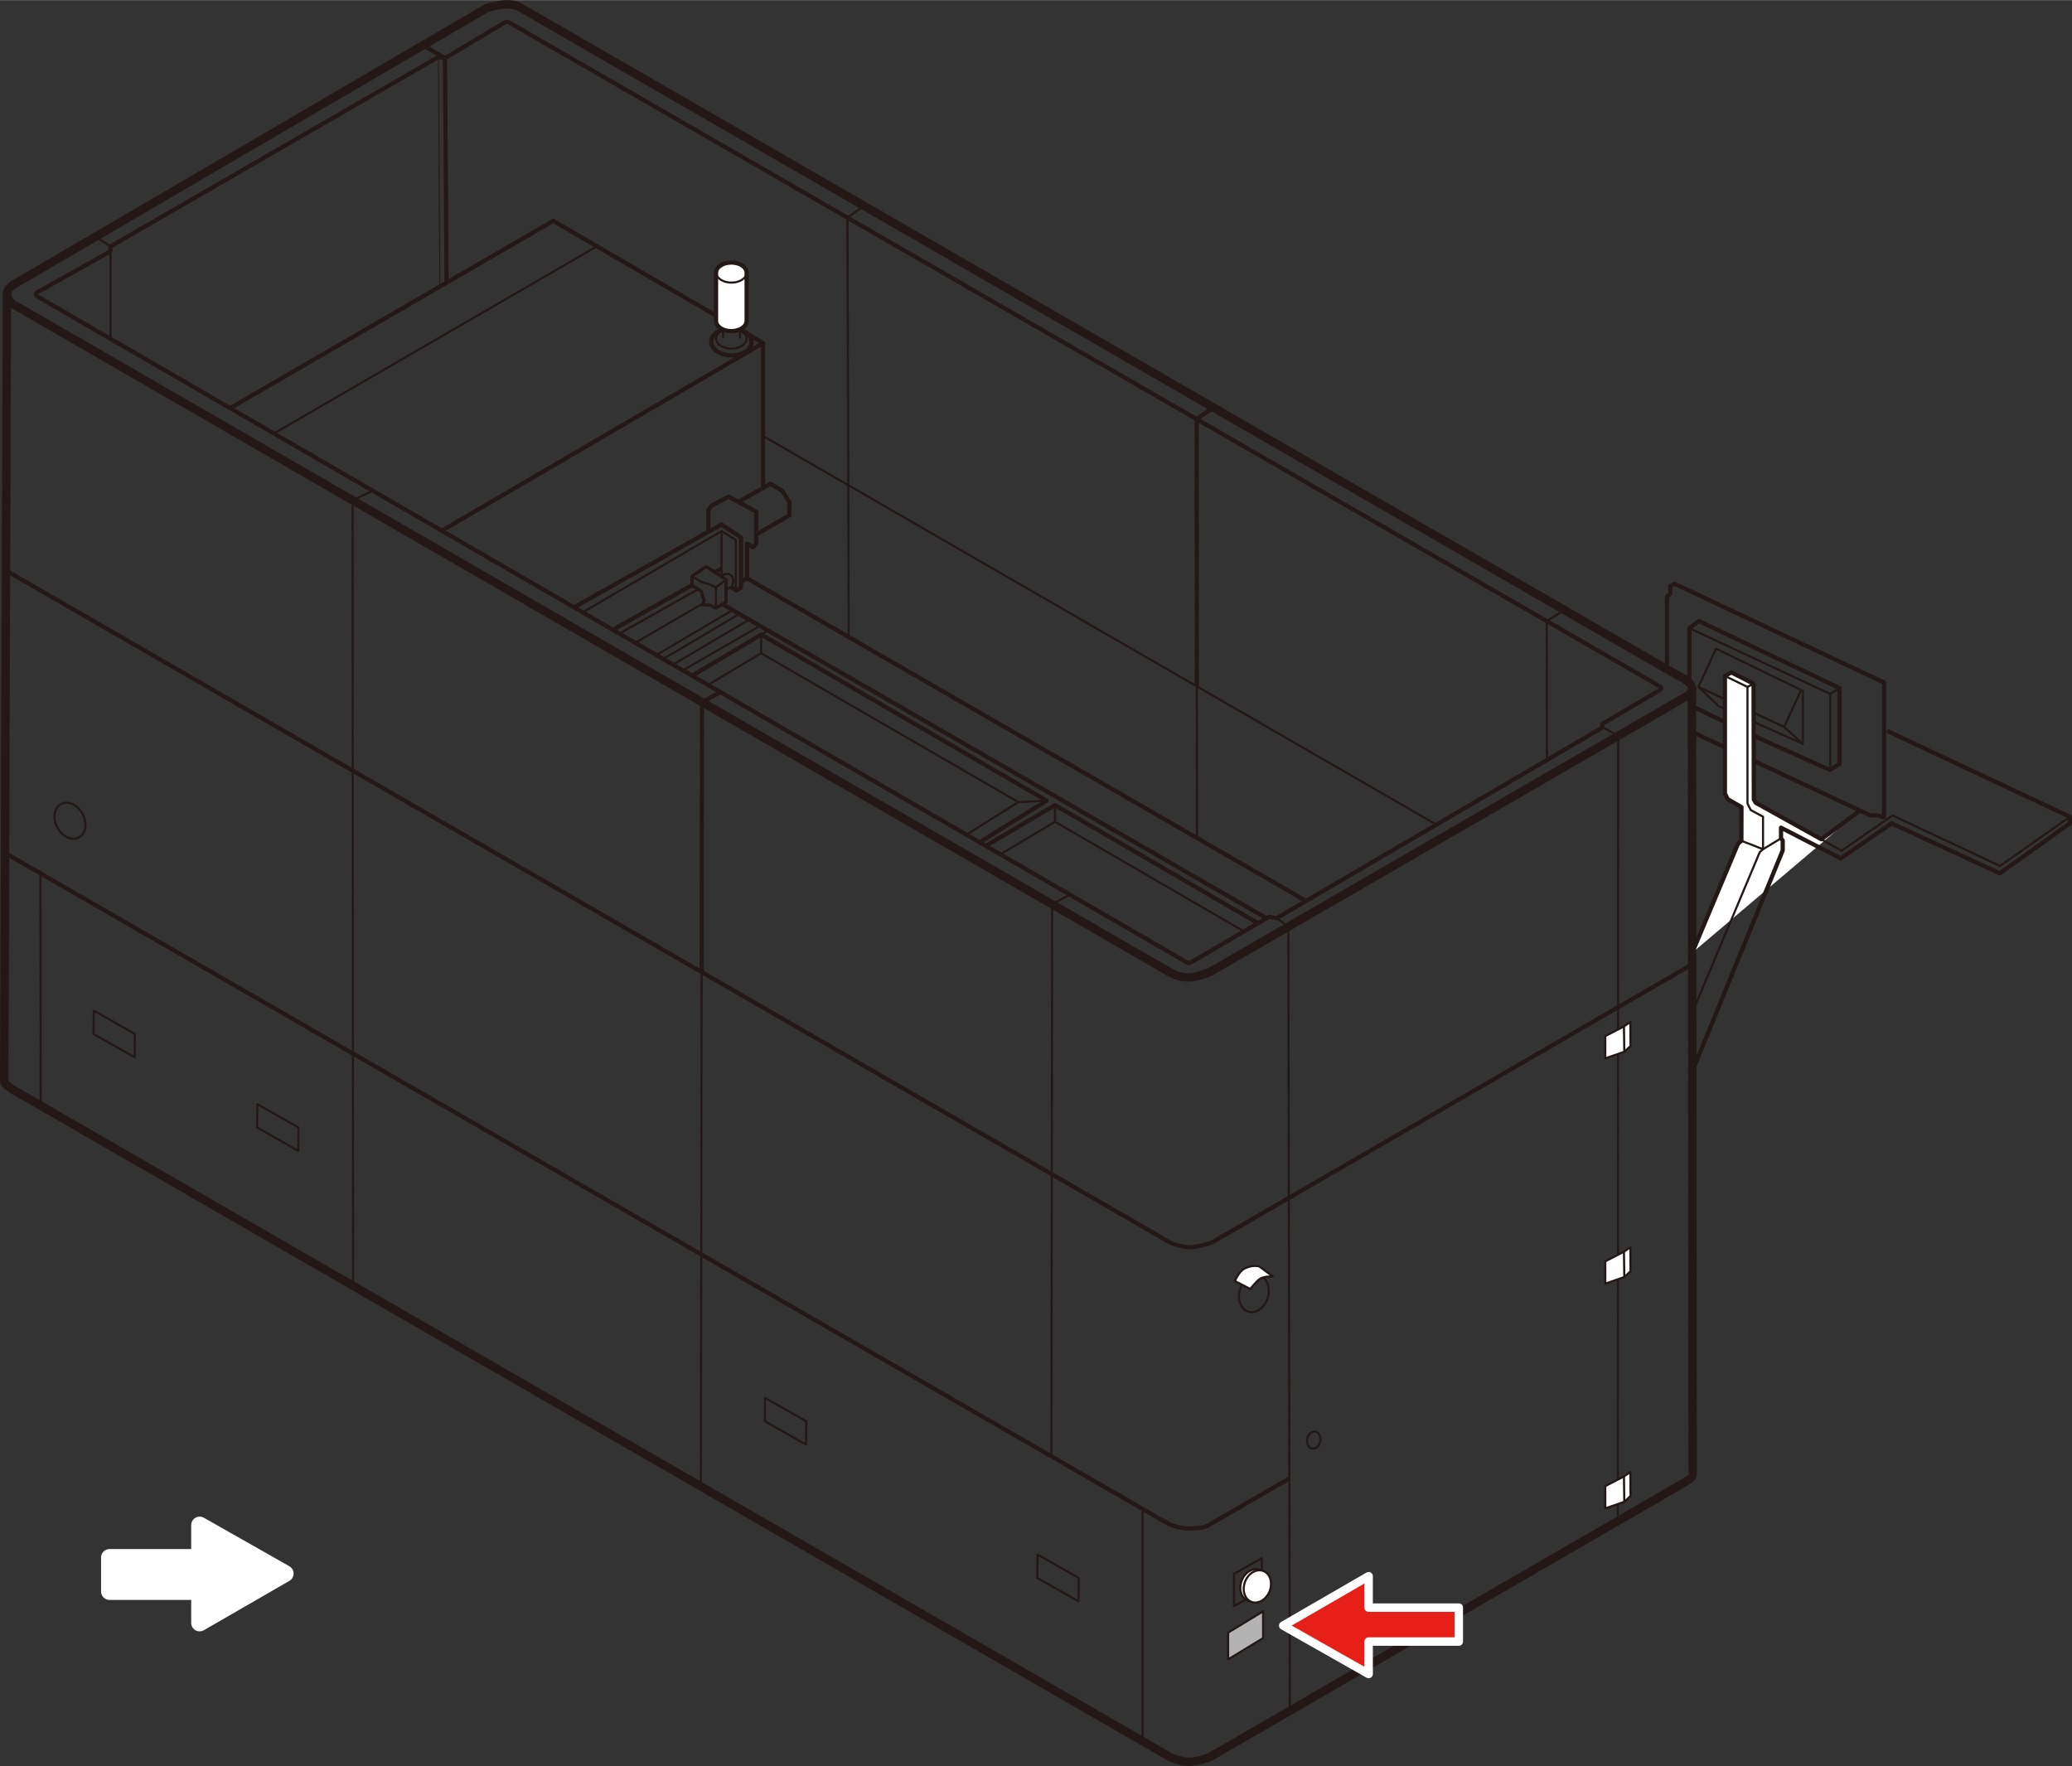 <?xml version="1.0" encoding="UTF-8"?>
<svg id="_レイヤー_1" data-name="レイヤー 1" xmlns="http://www.w3.org/2000/svg" width="86.51mm" height="73.75mm" viewBox="0 0 245.24 209.04">
  <rect x="0" y="0" width="245.24" height="209.04" fill="#333333" stroke="none"/>
  <defs>
    <style>
      .cls-1 {
        fill: #b3b3b3;
      }

      .cls-1, .cls-2, .cls-3, .cls-4, .cls-5, .cls-6, .cls-7, .cls-8, .cls-9, .cls-10 {
        stroke: #231815;
      }

      .cls-1, .cls-2, .cls-3, .cls-11, .cls-12, .cls-6, .cls-8, .cls-9, .cls-10 {
        stroke-linejoin: round;
      }

      .cls-1, .cls-2, .cls-5, .cls-6 {
        stroke-width: .25px;
      }

      .cls-2, .cls-11, .cls-10 {
        fill: #fff;
      }

      .cls-3 {
        stroke-width: .38px;
      }

      .cls-3, .cls-4, .cls-5, .cls-6, .cls-7, .cls-8, .cls-9 {
        fill: none;
      }

      .cls-4, .cls-5, .cls-7 {
        stroke-miterlimit: 10;
      }

      .cls-4, .cls-8, .cls-10 {
        stroke-width: .5px;
      }

      .cls-11 {
        stroke-linecap: round;
        stroke-width: 2px;
      }

      .cls-11, .cls-12 {
        stroke: #fff;
      }

      .cls-12 {
        fill: #e71f19;
      }

      .cls-9 {
        stroke-width: .1px;
      }
    </style>
  </defs>
  <g>
    <path class="cls-7" d="M138.48,115.09L2.3,36.43c-1.2-.55-2.21-1.69-.77-2.71L57.59.95c1.26-.37,2.7-.72,3.86-.15l137.05,79.1c2.28,1.02,2.06,2.03,1.02,2.56l-56.26,32.56c-1.67.66-3.03,1.04-4.77.07Z"/>
    <path class="cls-7" d="M.82,34.78l-.32,92.97s0,.47.19.6.74.56.74.56l137.08,79.07s1.26.57,2.28.56,2.39-.56,2.39-.56l56.29-32.57s.35-.23.55-.38c.34-.26.33-.54.33-.54l-.1-92.81"/>
    <path class="cls-8" d="M4.42,34.58l8.64-4.84.03-.59L51.89,6.73l.78.14,7.11-4.25c.13-.07.3-.08.43,0l136.28,78.63c.15.08.16.3.01.39l-6.86,4.05.05.4-38.61,22.59-.85-.19-9.3,5.44c-.13.07-.28.07-.41,0L4.43,35.08c-.2-.11-.21-.4,0-.51Z"/>
    <path class="cls-4" d="M.71,67.52l137.97,79.65s1.46.49,2.27.46,2.47-.56,2.47-.56l56.86-32.93"/>
    <polyline class="cls-5" points="152.66 202.5 152.49 109.67 151.09 108.67"/>
    <polyline class="cls-5" points="191.49 180.03 191.53 87.08 189.7 86.09"/>
    <path class="cls-4" d="M.59,100.95l137.77,79.45s1.16.52,2.37.51c1.95-.01,2.37-.43,2.37-.43l9.51-5.48"/>
    <polyline class="cls-5" points="44.11 58.08 41.73 59.21 41.79 152.19"/>
    <polyline class="cls-5" points="85.3 81.89 83.09 83.1 82.96 175.94"/>
    <line class="cls-5" x1="4.79" y1="103.38" x2="4.82" y2="130.87"/>
    <line class="cls-5" x1="135.24" y1="178.6" x2="135.24" y2="206.1"/>
    <polyline class="cls-5" points="11.3 28 13.08 29.15 13.08 40.1"/>
    <polyline class="cls-8" points="50.07 5.34 52.67 6.87 52.86 33.44"/>
    <polyline class="cls-6" points="102.28 24.33 100.3 25.75 100.45 75.38"/>
    <polyline class="cls-6" points="143.64 48.21 141.63 49.59 141.67 99.17"/>
    <polyline class="cls-6" points="185.18 72.19 183.07 73.5 183.09 89.97"/>
    <polygon class="cls-6" points="11.1 119.61 11.07 122.38 15.94 125.14 15.97 122.38 11.1 119.61"/>
    <polyline class="cls-8" points="27.23 48.3 65.48 26.13 90.32 40.59 52.29 62.81"/>
    <line class="cls-9" x1="51.89" y1="6.73" x2="52.06" y2="33.91"/>
    <path class="cls-6" d="M10.11,97.79c-.08,1.12-.96,1.74-1.97,1.38s-1.76-1.56-1.68-2.68.96-1.74,1.97-1.38,1.76,1.56,1.68,2.68Z"/>
    <polygon class="cls-2" points="190 122.63 190 125.26 192.25 124.49 192.99 123.79 192.97 120.96 192.21 121.48 190 122.63"/>
    <line class="cls-6" x1="192.21" y1="121.48" x2="192.25" y2="124.49"/>
    <path class="cls-6" d="M156.29,170.36c0,.56-.37,1.05-.81,1.1s-.79-.36-.78-.92.37-1.05.81-1.1.79.36.78.92Z"/>
    <path class="cls-6" d="M150.16,153.09c-.14,1.22-1.04,2.21-2,2.22-.97,0-1.64-.97-1.5-2.19s1.04-2.21,2-2.22,1.64.97,1.5,2.19Z"/>
    <path class="cls-2" d="M146.16,151.62s.47-1.13,1.15-1.48c.96-.49,1.75-.24,1.75-.24l1.59,1.18s-.98-.04-1.47.25-1.19,1.24-1.19,1.24l-1.83-.95Z"/>
    <polygon class="cls-2" points="190 149.29 190 151.93 192.25 151.15 192.99 150.46 192.97 147.63 192.21 148.15 190 149.29"/>
    <line class="cls-6" x1="192.21" y1="148.15" x2="192.25" y2="151.15"/>
    <polygon class="cls-2" points="190 175.9 190 178.53 192.25 177.76 192.99 177.06 192.97 174.23 192.21 174.75 190 175.9"/>
    <line class="cls-6" x1="192.21" y1="174.75" x2="192.25" y2="177.76"/>
    <polygon class="cls-6" points="30.46 130.69 30.43 133.45 35.3 136.21 35.33 133.45 30.46 130.69"/>
    <polygon class="cls-6" points="90.55 165.46 90.53 168.22 95.4 170.98 95.43 168.22 90.55 165.46"/>
    <polygon class="cls-6" points="122.8 184 122.77 186.77 127.65 189.53 127.68 186.77 122.8 184"/>
    <line class="cls-6" x1="90.41" y1="51.65" x2="170.01" y2="97.6"/>
    <line class="cls-8" x1="88.41" y1="68.44" x2="154.58" y2="106.63"/>
    <path class="cls-8" d="M87.56,38.99c.83.25,1.4.81,1.4,1.46,0,.89-1.07,1.6-2.39,1.6s-2.39-.72-2.39-1.6c0-.65.57-1.21,1.4-1.46"/>
    <path class="cls-10" d="M84.75,32.27c0-.67.81-1.21,1.81-1.21s1.81.54,1.81,1.21v5.7c0,.67-.81,1.21-1.81,1.21s-1.81-.54-1.81-1.21v-5.7Z"/>
    <path class="cls-6" d="M87.49,39.01c.53.21.88.6.88,1.04,0,.67-.81,1.21-1.81,1.21s-1.81-.54-1.81-1.21c0-.44.35-.83.88-1.04"/>
    <path class="cls-6" d="M88.38,32.23c0,.67-.81,1.21-1.81,1.21s-1.81-.54-1.81-1.21"/>
    <line class="cls-2" x1="85.58" y1="38.99" x2="85.58" y2="39.99"/>
    <line class="cls-2" x1="87.57" y1="39.05" x2="87.57" y2="40.05"/>
    <polygon class="cls-1" points="145.36 193.24 145.36 196.41 149.5 193.89 149.5 190.72 145.36 193.24"/>
    <polygon class="cls-6" points="149.34 188.26 146.06 190.1 146.06 186.28 149.34 184.43 149.34 188.26"/>
    <path class="cls-2" d="M150.02,187.62c-.13,1.06-.95,1.92-1.84,1.93s-1.49-.84-1.36-1.89.95-1.92,1.84-1.93,1.49.84,1.36,1.89Z"/>
    <path class="cls-2" d="M150.42,187.75c-.13,1.06-.95,1.92-1.84,1.93-.88.01-1.49-.84-1.36-1.89.13-1.06.95-1.92,1.84-1.93s1.49.84,1.36,1.89Z"/>
    <line class="cls-10" x1="90.32" y1="40.59" x2="90.32" y2="57.74"/>
    <line class="cls-8" x1="85.53" y1="71.52" x2="149.89" y2="108.67"/>
    <polyline class="cls-8" points="81.91 79.98 90.1 75.1 123.87 94.76 115.95 99.69"/>
    <polyline class="cls-8" points="116.68 100.11 124.87 95.29 148.9 109.27"/>
    <polyline class="cls-6" points="83.79 81.06 90.08 77.31 120.53 94.93 114.39 98.79"/>
    <polyline class="cls-6" points="118.4 101.11 124.87 97.26 147.24 110.24"/>
    <line class="cls-6" x1="120.53" y1="94.93" x2="123.87" y2="94.76"/>
    <line class="cls-6" x1="124.87" y1="97.26" x2="124.87" y2="95.29"/>
    <line class="cls-6" x1="90.08" y1="77.31" x2="90.1" y2="75.1"/>
    <line class="cls-6" x1="88.67" y1="73.33" x2="79.65" y2="78.66"/>
    <line class="cls-6" x1="89.95" y1="74.07" x2="80.82" y2="79.34"/>
    <line class="cls-6" x1="90.91" y1="74.62" x2="90.1" y2="75.1"/>
    <line class="cls-6" x1="87.51" y1="72.66" x2="78.49" y2="77.99"/>
    <line class="cls-6" x1="86.71" y1="72.2" x2="77.68" y2="77.53"/>
    <path class="cls-3" d="M81.91,68.2v1.09l1.08.66.2.77s.13.16.13.35c0,.32-.25.49-.25.49l.98.07.67.34,1.21-.71v-2.67l-2.33-1.53-1.7,1.13Z"/>
    <polyline class="cls-6" points="81.91 68.2 83 68.86 84.06 69.19 84.73 69.53 85.95 68.6"/>
    <line class="cls-6" x1="84.73" y1="71.98" x2="84.73" y2="69.53"/>
    <polyline class="cls-8" points="67.94 71.88 85.38 62.07 87.7 63.6 87.7 69.53 87.17 69.88 86.51 69.48"/>
    <polyline class="cls-6" points="68.96 72.47 85.4 62.86 87.08 63.89 87.08 69.83"/>
    <line class="cls-8" x1="72.53" y1="74.54" x2="81.94" y2="69.23"/>
    <line class="cls-6" x1="73.31" y1="74.99" x2="82.63" y2="69.73"/>
    <line class="cls-8" x1="84.61" y1="67.72" x2="85.4" y2="67.27"/>
    <line class="cls-6" x1="75.19" y1="76.08" x2="83.25" y2="71.38"/>
    <line class="cls-6" x1="85.4" y1="62.86" x2="85.4" y2="68.17"/>
    <path class="cls-6" d="M85.34,68.2l.36-.21s.23-.09.46-.07c.34.03.63.4.63.81,0,.54-.28.75-.28.75l-.56.32"/>
    <polyline class="cls-8" points="83.84 62.93 83.84 60.4 84.19 59.86 86.25 58.78 89.5 60.55 89.5 64.34 89.14 64.76 88.41 64.34 88.41 68.44 87.7 68.86"/>
    <polyline class="cls-8" points="87.39 59.4 91.18 57.25 92.6 58.09 93.42 59.4 93.42 60.98 89.5 63.26"/>
    <line class="cls-6" x1="32.42" y1="51.3" x2="70.66" y2="29.14"/>
    <polyline class="cls-8" points="197.3 78.71 197.3 70.64 197.69 70.25 197.69 69.38 198.17 69.07 222.99 80.78 222.99 96.72 222.23 96.51 221.39 96.51 207.57 90.05"/>
    <line class="cls-8" x1="204.16" y1="88.45" x2="200.26" y2="86.62"/>
    <polyline class="cls-8" points="199.95 80.84 199.95 74.34 201.08 73.5 217.72 81.43 217.72 90.42 216.58 91.12 207.57 87.09"/>
    <line class="cls-8" x1="204.16" y1="85.45" x2="200.3" y2="83.6"/>
    <polyline class="cls-6" points="199.95 74.34 216.63 82.13 217.72 81.43"/>
    <line class="cls-6" x1="216.63" y1="82.13" x2="216.63" y2="91.12"/>
    <polygon class="cls-6" points="203.46 83.6 201.03 81.3 203.1 76.77 213.38 81.76 213.38 88.04 203.46 83.6"/>
    <polyline class="cls-6" points="201.03 81.3 211.17 86.03 213.18 81.67"/>
    <line class="cls-6" x1="213.38" y1="88.04" x2="211.17" y2="86.03"/>
    <polyline class="cls-10" points="200.29 112.76 205.71 99.86 206.11 99.51 206.12 95.52 204.5 94.59 204.16 93.92 204.16 80 204.92 79.58 207.55 80.92 207.58 94.62 207.81 95.01 215.57 99.33 220.15 95.93"/>
    <polyline class="cls-8" points="223.36 86.5 244.99 96.67 244.99 97.45 236.69 103.36 223.89 97.45 217.86 101.6 210.8 97.96 210.8 99.22 211 99.47 211 100.65 200.3 126.81"/>
    <polyline class="cls-6" points="206.11 99.51 208.67 100.51 210.8 99.22"/>
    <polyline class="cls-6" points="208.67 100.51 208.67 96.66 207.21 95.87 206.83 95.09 206.83 81.3 204.16 80"/>
    <line class="cls-6" x1="206.83" y1="81.3" x2="207.55" y2="80.92"/>
    <polyline class="cls-6" points="200.29 119.88 208.28 100.86 208.67 100.51"/>
    <polyline class="cls-6" points="215.57 99.33 217.97 100.69 224 96.51 236.72 102.49 244.99 96.67"/>
    <polyline class="cls-5" points="126.74 105.82 124.53 107.03 124.44 172.38"/>
    <polyline class="cls-4" points="85.3 81.89 83.09 83.1 83.05 115.05"/>
    <polyline class="cls-8" points="143.64 48.21 141.63 49.59 141.66 81.23"/>
  </g>
  <polygon class="cls-11" points="23.63 188.37 12.96 188.37 12.96 184.35 23.63 184.35 23.63 180.51 33.75 186.25 23.63 192.09 23.63 188.37"/>
  <polygon class="cls-12" points="161.99 190.28 172.66 190.28 172.66 194.3 161.99 194.3 161.99 198.14 151.88 192.41 161.99 186.56 161.99 190.28"/>
</svg>